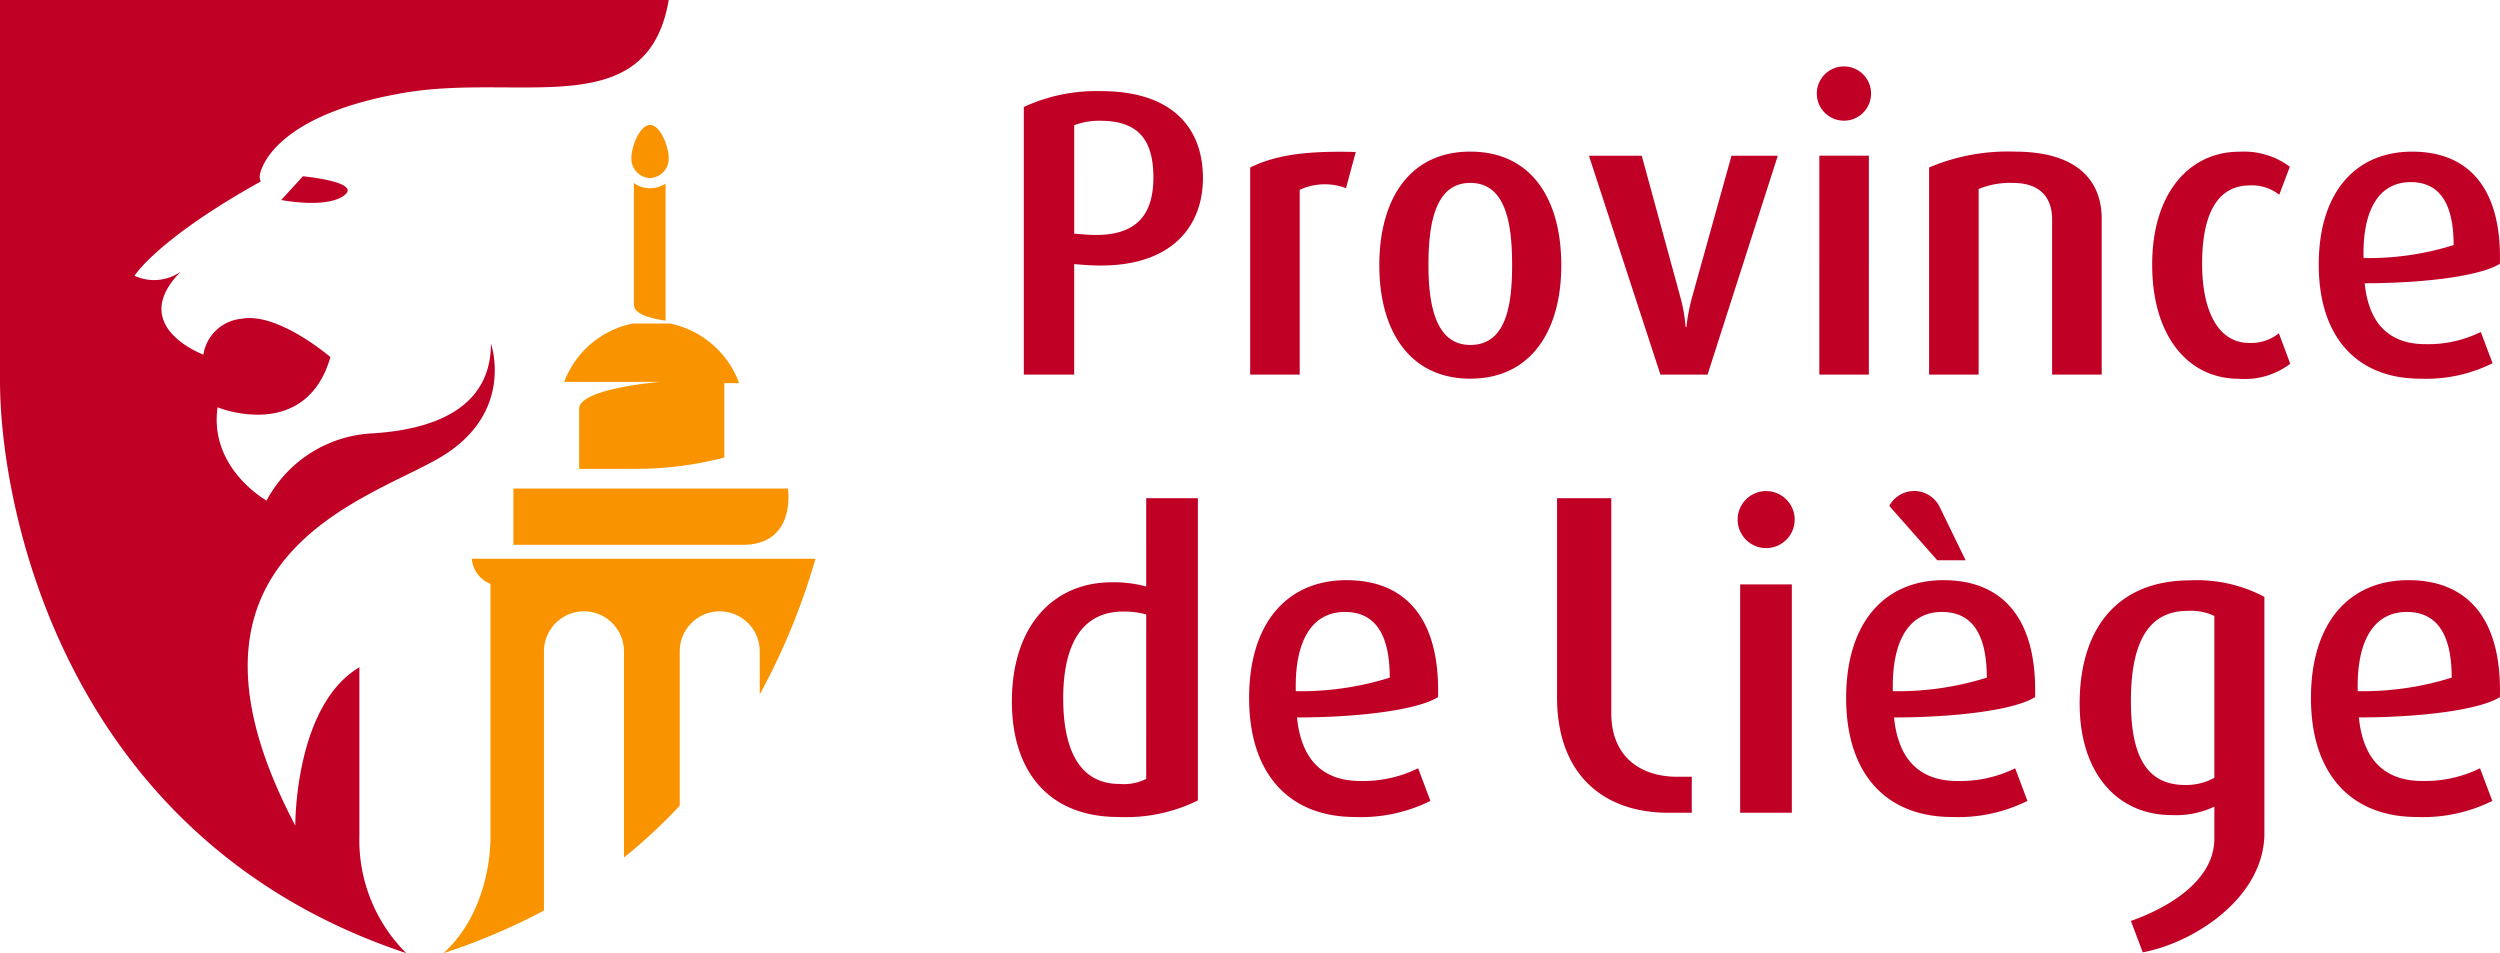 <svg xmlns="http://www.w3.org/2000/svg" id="ProvinceLi&#xE8;ge" width="150" height="57.188" viewBox="0 0 150 57.188"><path id="Trac&#xE9;_274" data-name="Trac&#xE9; 274" d="M248.146,89.662H227.525a1.779,1.779,0,0,0,1.12,1.506v15.125s.161,4.3-2.812,7.031a37.775,37.775,0,0,0,6.022-2.557V95.217a2.4,2.4,0,1,1,4.8,0v12.368a31.413,31.413,0,0,0,3.346-3.11V95.217a2.4,2.4,0,1,1,4.8,0V97.8a40.147,40.147,0,0,0,3.345-8.14m-1.654-4.212H230.021v3.377h13.754C247.022,88.826,246.492,85.45,246.492,85.45ZM233.967,80.6v3.666h3.548a20.891,20.891,0,0,0,5.162-.679V79.124h.887a5.62,5.62,0,0,0-4.149-3.576H237.18a5.588,5.588,0,0,0-4.111,3.5h5.8S234.156,79.41,233.967,80.6Zm4.254-13.78a1.17,1.17,0,0,0,1.119-1.213c0-.672-.5-1.974-1.119-1.974s-1.12,1.3-1.12,1.974A1.17,1.17,0,0,0,238.221,66.823Zm-.97.3V74.4c0,.607,1.012.83,1.9.98V67.149a1.674,1.674,0,0,1-1.9-.028Z" transform="translate(-199.217 -56.136)" fill="#f99300"></path><path id="Trac&#xE9;_275" data-name="Trac&#xE9; 275" d="M16.871,12s2.574.51,3.7-.219-1.351-1.091-2.394-1.206L16.871,12M0,0V22.858c0,7.477,3.752,27.474,24.375,34.33a9.563,9.563,0,0,1-2.812-7.032V40.035c-3.9,2.313-3.845,9.5-3.845,9.5-8.485-16.091,4.214-19.478,8.63-22.052,4.6-2.679,3.108-6.868,3.108-6.868.006,3.218-2.374,5.069-7.031,5.383a7.62,7.62,0,0,0-6.431,4.037s-3.461-1.929-2.939-5.6c.262.127,5.321,2,6.771-3.01,0,0-3.147-2.706-5.323-2.3a2.553,2.553,0,0,0-2.3,2.153s-4.609-1.706-1.349-4.987a2.779,2.779,0,0,1-2.783.254s1.345-2.189,7.577-5.657a.642.642,0,0,1-.059-.386s.429-3.538,8.694-4.939C31.247,4.382,38.853,7.44,40.123,0Z" fill="#c00024"></path><path id="Trac&#xE9;_276" data-name="Trac&#xE9; 276" d="M551.119,263.336v-12.9h-3.254V262.39c0,4.626,2.787,6.919,6.675,6.919h1.408v-2.16h-.867c-2.263,0-3.963-1.246-3.963-3.813m36.185,3.875a3.5,3.5,0,0,1-1.755.431c-2.288,0-3.253-1.7-3.253-5.032,0-3.432.991-5.415,3.407-5.415a3.269,3.269,0,0,1,1.6.306Zm-8.083-4.449c0,4.143,2.237,6.685,5.517,6.685a5.334,5.334,0,0,0,2.566-.508v1.915c0,2.873-3.535,4.435-5.008,4.943l.71,1.886c3.034-.562,7.3-3.255,7.3-7.159V256.355a8.64,8.64,0,0,0-4.447-.991C581.433,255.364,579.22,258.313,579.22,262.762Zm-11.208-.749c-.076-3.279,1.139-4.753,2.942-4.753,1.7,0,2.695,1.17,2.695,3.941A17.827,17.827,0,0,1,568.012,262.014Zm3.044-6.66c-3.584,0-5.846,2.594-5.846,7.067,0,4.627,2.464,7.143,6.354,7.143a9.352,9.352,0,0,0,4.523-.965l-.736-1.958a7.483,7.483,0,0,1-3.457.763c-2.262,0-3.557-1.271-3.811-3.813,3.539,0,7.19-.42,8.462-1.22C576.674,257.769,574.692,255.354,571.056,255.354Zm-38.868,6.66c-.075-3.279,1.139-4.753,2.944-4.753,1.7,0,2.694,1.17,2.694,3.941A17.828,17.828,0,0,1,532.188,262.014Zm3.046-6.66c-3.584,0-5.846,2.594-5.846,7.067,0,4.627,2.464,7.143,6.353,7.143a9.36,9.36,0,0,0,4.525-.965l-.737-1.958a7.486,7.486,0,0,1-3.459.763c-2.261,0-3.556-1.271-3.809-3.813,3.539,0,7.188-.42,8.462-1.22C540.851,257.769,538.868,255.354,535.234,255.354Zm63.609,1.907c1.7,0,2.7,1.17,2.7,3.941a17.824,17.824,0,0,1-5.638.812C595.824,258.735,597.039,257.26,598.843,257.26Zm.942,10.142c-2.261,0-3.559-1.271-3.812-3.813,3.538,0,7.189-.42,8.462-1.22.128-4.6-1.855-7.016-5.49-7.016-3.585,0-5.846,2.594-5.846,7.067,0,4.627,2.464,7.143,6.356,7.143a9.354,9.354,0,0,0,4.524-.965l-.737-1.958A7.479,7.479,0,0,1,599.785,267.4Zm-27.407-13.244-1.564-3.213a1.7,1.7,0,0,0-3.017-.05l2.879,3.263Zm-13.527,15.15h3.1v-13.7h-3.1Zm-35.637-2.033a2.976,2.976,0,0,1-1.6.305c-2.389,0-3.381-2.035-3.381-5.135,0-2.9.914-5.21,3.61-5.21a4.881,4.881,0,0,1,1.372.177Zm0-11.541a7.314,7.314,0,0,0-2.059-.254c-3.558,0-6,2.668-6,7.143,0,4.346,2.337,6.939,6.379,6.939a9.784,9.784,0,0,0,4.78-.992V250.435h-3.1Zm37.195-5.727a1.711,1.711,0,1,0,1.713,1.711A1.712,1.712,0,0,0,560.408,250.008Z" transform="translate(-454.441 -220.543)" fill="#c00024"></path><path id="Trac&#xE9;_277" data-name="Trac&#xE9; 277" d="M604.416,40.751c1.634,0,2.584,1.121,2.584,3.778a17.13,17.13,0,0,1-5.405.779c-.073-3.143,1.092-4.557,2.821-4.557m.9,9.723c-2.169,0-3.411-1.219-3.653-3.655,3.393,0,6.892-.4,8.112-1.17.122-4.411-1.779-6.726-5.262-6.726-3.436,0-5.606,2.486-5.606,6.774,0,4.436,2.364,6.848,6.092,6.848a8.961,8.961,0,0,0,4.338-.926l-.707-1.876A7.172,7.172,0,0,1,605.318,50.474Zm-34.9-16.665a1.628,1.628,0,1,0,1.631,1.629A1.629,1.629,0,0,0,570.422,33.809ZM568.942,52.3h2.971V39.166h-2.971Zm25.793-1.9c-1.827,0-2.826-1.852-2.826-4.752,0-2.876.852-4.7,2.875-4.7a2.67,2.67,0,0,1,1.754.561l.633-1.681a4.6,4.6,0,0,0-3.044-.9c-2.923,0-5.214,2.412-5.214,6.774,0,4.338,2.192,6.848,5.189,6.848a4.515,4.515,0,0,0,3.095-.9l-.681-1.828A2.679,2.679,0,0,1,594.735,50.4ZM580.67,38.922a12.063,12.063,0,0,0-5.142.951V52.3H578.5V41.165a4.943,4.943,0,0,1,2.047-.366c1.875,0,2.362,1.121,2.362,2.193V52.3h2.975V42.943C585.885,40.824,584.593,38.922,580.67,38.922Zm-45.878.951V52.3h2.972V41.214a3.587,3.587,0,0,1,2.778-.1l.585-2.17C537.814,38.85,536.156,39.215,534.792,39.873Zm-9.924,4.02-.634-.048V37.337a4.2,4.2,0,0,1,1.56-.267c2.291,0,3.192,1.145,3.192,3.412C528.985,42.8,527.89,44.138,524.868,43.893Zm.975-8.6a10.339,10.339,0,0,0-4.632.95V52.3h3.022V45.673l.657.048c5,.367,7.068-2.168,7.068-5.215C531.959,37.533,530.155,35.292,525.843,35.292Zm35.466,12.355a11.37,11.37,0,0,0-.342,1.8h-.048a9.507,9.507,0,0,0-.316-1.8l-2.316-8.48h-3.169L559.408,52.3h2.827l4.215-13.134h-2.777ZM548,50.521c-2.046,0-2.511-2.316-2.511-4.8,0-2.51.415-4.922,2.511-4.922,2.12,0,2.509,2.412,2.509,4.922C550.512,48.206,550.123,50.521,548,50.521Zm0-11.6c-3.679,0-5.459,2.9-5.459,6.823,0,3.874,1.78,6.8,5.459,6.8s5.459-2.924,5.459-6.8C553.461,41.822,551.706,38.922,548,38.922Z" transform="translate(-459.782 -29.824)" fill="#c00024"></path></svg>
